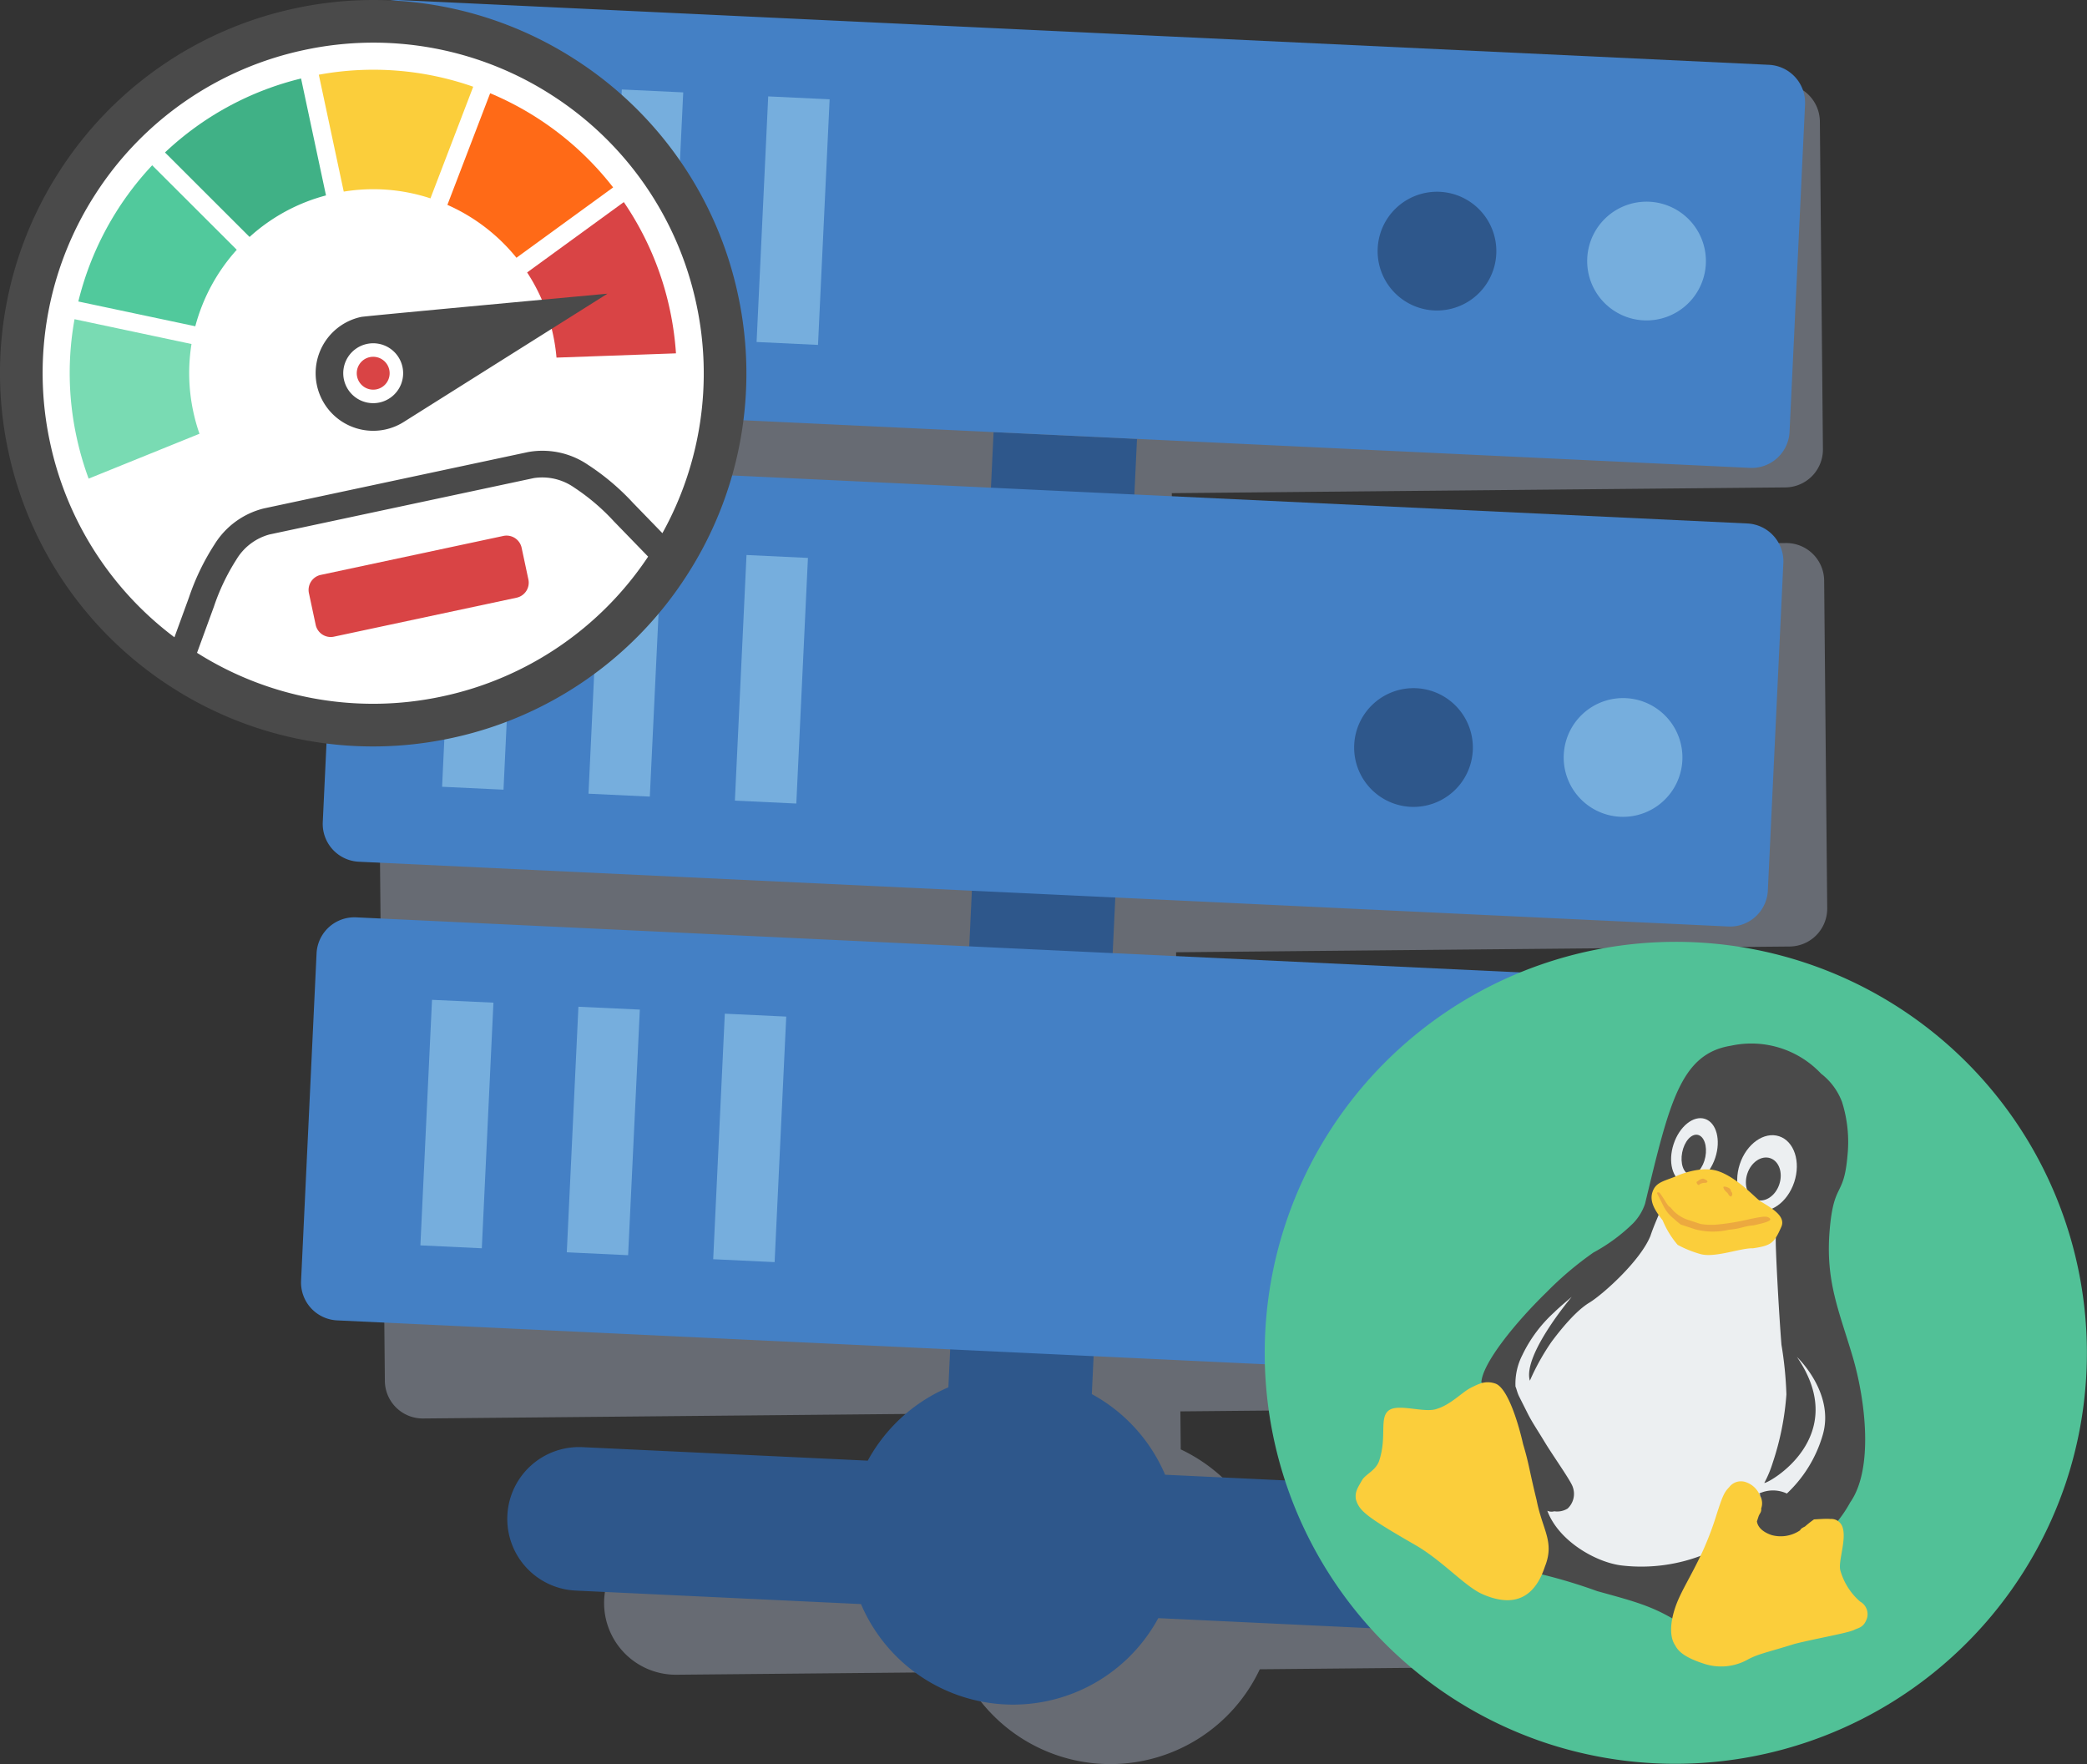 <svg xmlns="http://www.w3.org/2000/svg" width="302.869" height="256"><rect width="100%" height="100%" fill="#333333" stroke="none"/><defs><style>.b{fill:#2e578b}.c{fill:#4480c5}.d{fill:#76aedd}.f{fill:#4a4a4a}.g{fill:#d94445;fill-rule:evenodd}.p{fill:#eceff1}</style></defs><g transform="translate(9403.617 14383.727)"><path d="M-9138.271-14232.864a5.5 5.5 0 0 0-5.531-5.428l-89.064.833-.076-8.081 89.064-.833a5.5 5.5 0 0 0 5.429-5.541l-.444-47.571a5.5 5.5 0 0 0-5.532-5.437l-89.064.834-.075-8.074 89.064-.834a5.5 5.5 0 0 0 5.429-5.541l-.444-47.574a5.5 5.5 0 0 0-5.532-5.438l-198.976 1.861a5.5 5.5 0 0 0-5.432 5.541l.445 47.574a5.505 5.505 0 0 0 5.535 5.439l89.072-.833.075 8.074-89.072.833a5.5 5.5 0 0 0-5.433 5.538l.445 47.571a5.5 5.5 0 0 0 5.536 5.438l89.071-.833.076 8.081-89.073.834a5.5 5.5 0 0 0-5.433 5.53l.446 47.58a5.5 5.5 0 0 0 5.534 5.438l89.073-.834.051 5.514a24.1 24.1 0 0 0-11.075 11.286l-41.461.389a10.412 10.412 0 0 0-10.306 10.513 10.412 10.412 0 0 0 10.5 10.318l41.462-.387a23.99 23.99 0 0 0 21.724 13.354 23.969 23.969 0 0 0 21.468-13.76l41.45-.387a10.426 10.426 0 0 0 10.328-10.515 10.425 10.425 0 0 0-10.523-10.318l-41.449.388a24.068 24.068 0 0 0-11.278-11.077l-.052-5.514 89.063-.833a5.5 5.5 0 0 0 5.43-5.541z" fill="#c9d3eb" opacity=".35"/><path class="b" d="M-9193.136-14167.761l-41.4-1.959a24.069 24.069 0 0 0-10.634-11.7l6.557-138.618-20.814-.984-6.559 138.618a24.094 24.094 0 0 0-11.7 10.641l-41.417-1.959a10.412 10.412 0 0 0-10.884 9.913 10.413 10.413 0 0 0 9.9 10.9l41.418 1.959a23.989 23.989 0 0 0 20.932 14.563 23.97 23.97 0 0 0 22.213-12.522l41.406 1.959a10.425 10.425 0 0 0 10.906-9.913 10.423 10.423 0 0 0-9.924-10.898z"/><path class="c" d="M-9345.642-14383.72a5.5 5.5 0 0 0-5.738 5.225l-2.248 47.523a5.506 5.506 0 0 0 5.219 5.743l198.761 9.4a5.5 5.5 0 0 0 5.734-5.225l2.248-47.523a5.5 5.5 0 0 0-5.215-5.743z"/><path class="d" d="M-9336.312-14336.104l1.686-35.643 8.914.422-1.687 35.643zm31.846-34.216l-1.7 35.637-8.9-.415 1.687-35.644zm10.647 36.222l1.686-35.64 8.913.422-1.686 35.64z"/><path class="c" d="M-9348.791-14317.163a5.5 5.5 0 0 0-5.737 5.223l-2.249 47.52a5.5 5.5 0 0 0 5.22 5.743l198.761 9.4a5.5 5.5 0 0 0 5.733-5.225l2.248-47.519a5.5 5.5 0 0 0-5.215-5.741z"/><path class="d" d="M-9339.46-14269.554l1.686-35.64 8.913.422-1.686 35.64zm31.846-34.216l-1.7 35.643-8.9-.421 1.687-35.644zm10.646 36.227l1.686-35.643 8.914.422-1.687 35.643z"/><path class="c" d="M-9351.939-14250.605a5.5 5.5 0 0 0-5.737 5.215l-2.248 47.528a5.5 5.5 0 0 0 5.219 5.743l198.76 9.4a5.5 5.5 0 0 0 5.735-5.226l2.248-47.528a5.5 5.5 0 0 0-5.216-5.732z"/><path class="d" d="M-9332.009-14238.225l-1.686 35.642-8.914-.421 1.686-35.632zm21.246 1.006l-1.7 35.641-8.9-.421 1.687-35.632zm10.647 36.225l1.686-35.631 8.913.422-1.686 35.63zm144.054-144.444a8.621 8.621 0 0 1-9.011 8.2 8.617 8.617 0 0 1-8.2-9.014 8.618 8.618 0 0 1 9.011-8.2 8.622 8.622 0 0 1 8.2 9.014z"/><path class="b" d="M-9186.475-14346.877a8.62 8.62 0 0 1-9.009 8.2 8.62 8.62 0 0 1-8.2-9.015 8.618 8.618 0 0 1 9.012-8.2 8.618 8.618 0 0 1 8.197 9.015z"/><path class="d" d="M-9159.47-14273.4a8.622 8.622 0 0 1-9.011 8.2 8.617 8.617 0 0 1-8.2-9.014 8.618 8.618 0 0 1 9.011-8.2 8.621 8.621 0 0 1 8.2 9.014z"/><path class="b" d="M-9189.883-14274.842a8.619 8.619 0 0 1-9.008 8.2 8.62 8.62 0 0 1-8.2-9.015 8.622 8.622 0 0 1 9.012-8.2 8.621 8.621 0 0 1 8.196 9.015z"/><path class="d" d="M-9162.359-14212.333a8.614 8.614 0 0 1-9.01 8.2 8.611 8.611 0 0 1-8.2-9.011 8.616 8.616 0 0 1 9.012-8.194 8.618 8.618 0 0 1 8.198 9.005z"/><path class="b" d="M-9192.772-14213.772a8.61 8.61 0 0 1-9.008 8.2 8.611 8.611 0 0 1-8.2-9.01 8.617 8.617 0 0 1 9.012-8.194 8.615 8.615 0 0 1 8.196 9.004z"/><circle cx="51.171" cy="51.171" r="51.171" transform="translate(-9400.628 -14380.737)" fill="#fff"/><path class="f" d="M-9309.559-14302.952l-4.971-5.122a30.975 30.975 0 0 0-5.774-4.913 8.058 8.058 0 0 0-5.855-1.36l-29.709 6.337-8.65 1.845a8.058 8.058 0 0 0-4.789 3.632 30.8 30.8 0 0 0-3.269 6.842l-2.448 6.7a47.8 47.8 0 0 0 35.571 6.328 47.806 47.806 0 0 0 29.895-20.291zm-47.116-8.841l29.709-6.337a11.723 11.723 0 0 1 8.661 1.843 34.5 34.5 0 0 1 6.539 5.523l4.277 4.408a47.773 47.773 0 0 0 4.937-33.217 47.818 47.818 0 0 0-20.813-30.236 47.805 47.805 0 0 0-36.1-6.663 47.812 47.812 0 0 0-30.237 20.812 47.818 47.818 0 0 0-6.663 36.1 47.775 47.775 0 0 0 18.061 28.312l2.106-5.771a34.391 34.391 0 0 1 3.715-7.71 11.732 11.732 0 0 1 7.155-5.217zm-4.079-70.731A53.98 53.98 0 0 1-9320-14375a53.977 53.977 0 0 1 23.5 34.137 53.98 53.98 0 0 1-7.524 40.755 53.975 53.975 0 0 1-34.138 23.5 53.98 53.98 0 0 1-40.755-7.523 53.983 53.983 0 0 1-23.5-34.139 53.978 53.978 0 0 1 7.524-40.755 53.977 53.977 0 0 1 34.139-23.499z"/><path class="g" d="M-9357.072-14300.3l26.509-5.655a2.236 2.236 0 0 1 2.645 1.714l.983 4.608a2.234 2.234 0 0 1-1.716 2.643l-26.509 5.655a2.235 2.235 0 0 1-2.644-1.714l-.982-4.608a2.233 2.233 0 0 1 1.714-2.643z"/><path d="M-9392.25-14339.976l16.975 3.595a26.815 26.815 0 0 1 6.019-11.1l-12.276-12.259a44.208 44.208 0 0 0-10.717 19.76z" fill="#51c99c" fill-rule="evenodd"/><path d="M-9379.674-14361.6l12.276 12.259a26.536 26.536 0 0 1 11.09-6.027l-3.618-16.966a43.8 43.8 0 0 0-19.748 10.734z" fill="#40b186" fill-rule="evenodd"/><path d="M-9314.638-14356.531l-14.03 10.209a26.819 26.819 0 0 0-10.022-7.675l6.206-16.2a44.218 44.218 0 0 1 17.847 13.666z" fill="#ff6a17" fill-rule="evenodd"/><path d="M-9334.943-14371.142l-6.205 16.2a26.559 26.559 0 0 0-12.584-.978l-3.618-16.965a43.787 43.787 0 0 1 22.407 1.742z" fill="#fbce3b" fill-rule="evenodd"/><path class="g" d="M-9305.517-14332.45l-17.34.618a26.957 26.957 0 0 0-.492-3.3 26.637 26.637 0 0 0-3.77-9.059l14.031-10.209a43.915 43.915 0 0 1 6.69 15.651 44.6 44.6 0 0 1 .88 6.3z"/><path d="M-9390.752-14314.269l16.083-6.512a26.852 26.852 0 0 1-.9-3.218 26.621 26.621 0 0 1-.256-9.807l-16.975-3.6a43.867 43.867 0 0 0 .278 17.02 44.473 44.473 0 0 0 1.767 6.113z" fill="#79dbb3" fill-rule="evenodd"/><path d="M-9351.2-14337.737a8.353 8.353 0 0 0-6.427 9.913 8.352 8.352 0 0 0 9.913 6.428 8.287 8.287 0 0 0 2.6-1.042l29.658-18.672s-35.09 3.233-35.744 3.373z" fill-rule="evenodd" fill="#4a4a4a"/><path d="M-9350.364-14333.817a4.344 4.344 0 0 1 5.156 3.345 4.345 4.345 0 0 1-3.343 5.156 4.346 4.346 0 0 1-5.157-3.344 4.346 4.346 0 0 1 3.344-5.157z" fill-rule="evenodd" fill="#fff"/><path class="g" d="M-9349.955-14331.9a2.387 2.387 0 0 1 2.831 1.836 2.385 2.385 0 0 1-1.836 2.831 2.385 2.385 0 0 1-2.831-1.836 2.385 2.385 0 0 1 1.836-2.831z"/><path d="M-9179.11-14130.739a59.655 59.655 0 0 1-37.966-75.343 59.656 59.656 0 0 1 75.343-37.966 59.657 59.657 0 0 1 37.967 75.343 59.79 59.79 0 0 1-75.344 37.966z" fill="#51c197"/><path class="p" d="M-9160.791-14210.07l-16.874 14.023-7.093 9.749-.452 25.532 29.169 10.462 20.778-20.32-8.644-34.829z"/><path class="f" d="M-9134.795-14186.987c-1.955-6.571-3.9-10.821-3.307-18.1s2.074-4.727 2.6-11a19.239 19.239 0 0 0-.8-7.736 9.3 9.3 0 0 0-3.031-4.092 13.9 13.9 0 0 0-13.09-4.061c-7.349 1.184-8.951 8.386-12.465 22.944a7.541 7.541 0 0 1-1.694 2.791 25.448 25.448 0 0 1-5.79 4.274 48.543 48.543 0 0 0-6.792 5.748c-4.552 4.425-9.332 10.321-9.478 13.108 1.238.149 8.52 27.289 8.366 27.755a76.7 76.7 0 0 1 8.443 2.526c4.957 1.378 7.822 2.065 11.466 4.3.23-.7.229-1.471.458-2.168a30.278 30.278 0 0 1 1.844-4.029 118.162 118.162 0 0 0 1.925-3.488 24.5 24.5 0 0 1-12.145 1.662c-3.716-.452-9.143-3.531-10.781-7.937a1.472 1.472 0 0 0 1.007.075 2.9 2.9 0 0 0 1.933-.393 2.914 2.914 0 0 0 .764-3.1c-.233-.851-2.877-4.557-4.044-6.487s-1.866-2.936-2.489-4.171l-1.245-2.473c-.312-.618-.392-1.16-.547-1.469a9.1 9.1 0 0 1 .991-4.569 20.074 20.074 0 0 1 4.624-6.205c.772-.775 2.547-2.252 2.547-2.252s-7.171 8.457-6.075 12.168a33.2 33.2 0 0 1 3.154-5.657c1.389-1.862 3.546-4.5 5.478-5.667s7.41-6.06 8.869-9.7c.536-1.627 1.306-3.177 1.688-4.339-.623-1.237 16.411 1.806 16.5 4.669-.075 1.006.419 10.444.822 15.474a54.081 54.081 0 0 1 .719 7.2 40.223 40.223 0 0 1-1.98 9.911 16.365 16.365 0 0 1-1.229 2.944c.464.153 12.747-6.618 4.74-18.277 0 0 5.511 5.168 3.75 11.285a18.834 18.834 0 0 1-5.467 8.763c.232.077 4.189 3.7 4.423 3.777a12.164 12.164 0 0 0 3.019.224 18.042 18.042 0 0 0 2-2.947c3.388-4.807 2.274-14.709.319-21.281z"/><ellipse class="p" cx="4.894" cy="3.181" rx="4.894" ry="3.181" transform="rotate(-71.744 -14408.528 -771.423)"/><ellipse class="p" cx="5.628" cy="4.16" rx="5.628" ry="4.16" transform="rotate(-71.744 -14401.345 -776.1)"/><ellipse class="f" cx="2.937" cy="1.713" rx="2.937" ry="1.713" transform="rotate(-78.948 -13209.247 -1545.644)"/><ellipse class="f" cx="3.181" cy="2.447" rx="3.181" ry="2.447" transform="rotate(-71.744 -14401.064 -777.85)"/><path d="M-9133.678-14151.316a9.371 9.371 0 0 1-2.877-4.557c-.314-1.392.991-4.568.29-6.346a1.7 1.7 0 0 0-1.706-1.078c-2.245-.226-8.2 1.418-10.227-3.373a3.351 3.351 0 0 0-1.939-1.929 2.14 2.14 0 0 0-2.553.705c-.771.775-1 1.473-1.768 3.8a45.238 45.238 0 0 1-2.072 5.5c-1.768 3.8-3.231 5.891-4 8.215-.844 2.556-.683 4.413.017 5.417.468.927 1.476 1.774 4.033 2.618a7.948 7.948 0 0 0 6.652-.64c1.545-.778 2.628-.937 6.648-2.187 3.093-.783 7.733-1.572 8.661-2.039.617-.312 1.392-.314 1.852-1.708a2.1 2.1 0 0 0-1.011-2.398zm-46.941-14.711c-1.1-4.484-1.1-5.259-1.96-8.12-.628-2.783-2.192-8.2-4.051-8.809-1.4-.46-2.322.007-3.559.63s-2.855 2.408-4.865 3.033c-1.778.7-5.652-.833-7.041.255s-.222 3.792-1.37 7.278c-.46 1.394-1.929 1.94-2.468 2.794-.616 1.085-1.078 1.705-.92 2.788.47 1.7 1.478 2.549 8.843 6.783 3.877 2.309 7.061 5.936 9.54 7.012s6.972 2.3 9.042-3.976c1.459-3.641-.326-5.26-1.191-9.668zm18.291-40.607c-1.088-1.391-1.943-2.7-1.482-4.1s1.543-1.552 3.319-2.254c.31-.155 3.632-1.637 6.189-.794s5.041 3.468 6.049 4.315c1.938 1.155 3.877 2.309 3.108 3.86-1 2.246-1.386 2.635-4.093 3.029-1.779-.07-5.645 1.488-7.735.8a16.087 16.087 0 0 1-3.178-1.3 13.088 13.088 0 0 1-2.177-3.556z" fill="#fbce3b"/><path d="M-9162.18-14208.647a5.341 5.341 0 0 0 1.476 1.776 11.593 11.593 0 0 0 1.009.848l2.093.69a10.092 10.092 0 0 0 4.875.062c1.856-.16 2.241-.549 3.558-.63 1.392-.313 2.784-.628 2.395-1.014s-.929-.307-2.861.086a34.231 34.231 0 0 1-4.642.789 9.32 9.32 0 0 1-2.554-.07l-2.092-.689a5.749 5.749 0 0 1-1.705-1.078c-.389-.385-.544-.694-.777-.771-.388-.386-1.011-1.622-1.4-2.008 0 0-.465-.152-.31.156zm8.659-2.813c.079.542.545.7.7 1a.762.762 0 0 0 .39.386.469.469 0 0 0 0-.773c.148-.462-1.014-.845-1.09-.613zm-3.872-.761c-.076.231.312.618.388.385a1.3 1.3 0 0 1 .851-.234c.541-.079.387-.389-.312-.619-.541.08-.618.312-.927.468z" fill="#eca93f"/><path class="f" d="M-9148.419-14163.652l-.23.7c.158 1.083 1.243 1.7 2.174 2a4.993 4.993 0 0 0 4.1-.709c.077-.232.386-.388.7-.544a14.478 14.478 0 0 1 1.389-1.088.849.849 0 0 1-.079-.541 3.02 3.02 0 0 0-1.476-1.776 10.794 10.794 0 0 0-2.17-1.23 4.725 4.725 0 0 0-4.334-.141.238.238 0 0 1 .154.309 2.215 2.215 0 0 1 .161 1.856c.073.544-.236.7-.389 1.164z"/></g></svg>